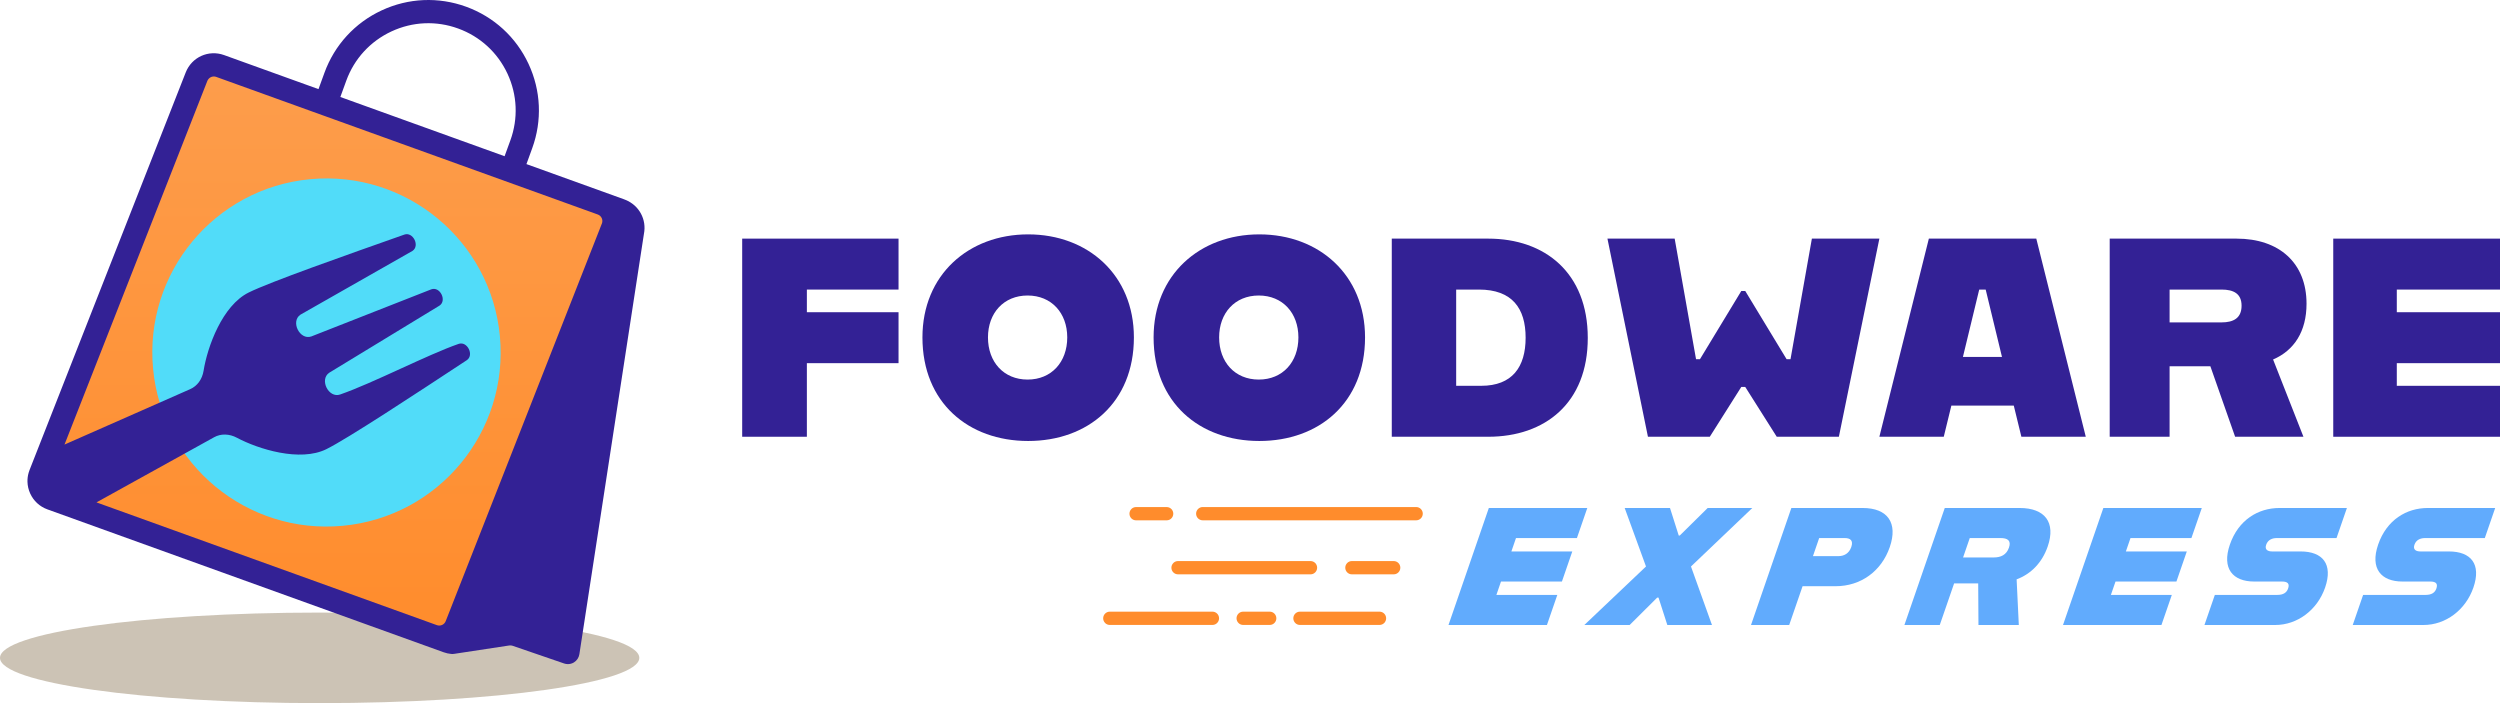<svg width="256" height="72" viewBox="0 0 256 72" fill="none" xmlns="http://www.w3.org/2000/svg">
<path d="M32.732 72C50.81 72 65.465 69.924 65.465 67.364C65.465 64.804 50.81 62.728 32.732 62.728C14.655 62.728 0 64.804 0 67.364C0 69.924 14.655 72 32.732 72Z" fill="#CCC3B5"/>
<path d="M44.331 65.132L5.259 51.042C4.252 50.679 3.743 49.556 4.135 48.559L20.125 7.849C20.501 6.891 21.571 6.406 22.541 6.756L61.612 20.846C62.62 21.209 63.128 22.332 62.737 23.329L46.747 64.039C46.371 64.997 45.3 65.482 44.331 65.132Z" fill="#FD9D4C"/>
<path d="M44.331 65.132L5.259 51.042C4.252 50.679 3.743 49.556 4.135 48.559L20.125 7.849C20.501 6.891 21.571 6.406 22.541 6.756L61.612 20.846C62.62 21.209 63.128 22.332 62.737 23.329L46.747 64.039C46.371 64.997 45.3 65.482 44.331 65.132Z" fill="url(#paint0_linear_76_3782)"/>
<path d="M35.104 53.841C44.911 52.918 52.112 44.225 51.189 34.425C50.266 24.624 41.567 17.427 31.761 18.35C21.954 19.273 14.752 27.966 15.676 37.767C16.599 47.567 25.298 54.764 35.104 53.841Z" fill="#51DCF9"/>
<path d="M64.047 20.466L63.89 20.404C63.879 20.4 63.867 20.395 63.856 20.391L53.908 16.803L54.497 15.185C55.531 12.346 55.397 9.274 54.119 6.536C52.841 3.798 50.572 1.721 47.732 0.688C44.891 -0.345 41.818 -0.211 39.077 1.066C36.337 2.343 34.259 4.61 33.225 7.449L32.614 9.126L22.944 5.639C21.36 5.067 19.634 5.847 19.018 7.416L3.028 48.125C2.989 48.223 2.956 48.322 2.928 48.422C2.844 48.721 2.805 49.028 2.813 49.333C2.823 49.74 2.916 50.145 3.089 50.528C3.436 51.295 4.064 51.874 4.855 52.16L45.433 66.793C45.685 66.884 45.948 66.942 46.215 66.965C46.309 66.973 46.403 66.97 46.496 66.956L52.15 66.097C52.264 66.079 52.381 66.09 52.489 66.127L57.766 67.94C57.892 67.983 58.022 68.005 58.152 68.005C58.366 68.005 58.58 67.947 58.767 67.834C59.069 67.652 59.273 67.345 59.327 66.997L65.937 23.954C66.236 22.484 65.446 21.022 64.047 20.468V20.466ZM35.459 8.261C36.276 6.018 37.918 4.228 40.082 3.219C42.247 2.21 44.675 2.104 46.918 2.921C49.162 3.737 50.954 5.378 51.963 7.541C52.972 9.704 53.078 12.13 52.262 14.373L51.67 15.997L34.851 9.932L35.459 8.261ZM61.631 22.894L45.641 63.604C45.499 63.966 45.1 64.146 44.736 64.014L9.878 51.444L21.924 44.774C22.615 44.391 23.475 44.407 24.258 44.825C26.453 45.995 30.73 47.329 33.424 45.992C35.611 44.907 42.42 40.423 47.795 36.886C48.579 36.37 47.855 34.905 46.967 35.213C43.765 36.324 38.227 39.218 34.828 40.397C33.645 40.807 32.677 38.858 33.719 38.164L45.005 31.295C45.786 30.776 45.061 29.315 44.175 29.623L31.876 34.454C30.693 34.864 29.726 32.914 30.767 32.221L42.238 25.693C43.021 25.173 42.291 23.71 41.406 24.022C35.337 26.163 27.647 28.871 25.459 29.957C22.765 31.293 21.241 35.505 20.848 37.959C20.708 38.835 20.202 39.529 19.477 39.848L6.605 45.524L9.678 37.701L21.233 8.284C21.258 8.22 21.293 8.165 21.333 8.113C21.517 7.871 21.839 7.766 22.14 7.874L61.212 21.964C61.394 22.03 61.539 22.163 61.619 22.34C61.699 22.517 61.704 22.714 61.633 22.895L61.631 22.894Z" fill="#332195"/>
<path d="M76 24.435H92.01V29.652H82.623V31.971H92.01V37.188H82.623V44.723H76V24.436V24.435Z" fill="#332195"/>
<path d="M94.458 34.55C94.458 28.145 99.181 24 105.285 24C111.388 24 116.111 28.145 116.111 34.55C116.111 41.244 111.388 45.157 105.285 45.157C99.181 45.157 94.458 41.245 94.458 34.55ZM109.286 34.55C109.286 32.057 107.675 30.26 105.227 30.26C102.778 30.26 101.168 32.057 101.168 34.55C101.168 37.071 102.779 38.868 105.227 38.868C107.674 38.868 109.286 37.071 109.286 34.55Z" fill="#332195"/>
<path d="M118.128 34.55C118.128 28.145 122.851 24 128.955 24C135.058 24 139.781 28.145 139.781 34.55C139.781 41.244 135.058 45.157 128.955 45.157C122.851 45.157 118.128 41.245 118.128 34.55ZM132.957 34.55C132.957 32.057 131.346 30.26 128.898 30.26C126.449 30.26 124.839 32.057 124.839 34.55C124.839 37.071 126.45 38.868 128.898 38.868C131.345 38.868 132.957 37.071 132.957 34.55Z" fill="#332195"/>
<path d="M142.518 24.435H152.394C158.211 24.435 162.588 27.942 162.588 34.608C162.588 41.274 158.211 44.723 152.394 44.723H142.518V24.436V24.435ZM151.675 39.506C154.843 39.506 156.224 37.593 156.224 34.579C156.224 31.564 154.842 29.652 151.445 29.652H149.112V39.506H151.675Z" fill="#332195"/>
<path d="M164.604 24.435H171.486L173.674 36.781H174.077L178.31 29.796H178.713L182.947 36.781H183.349L185.537 24.435H192.448L188.301 44.722H181.938L178.712 39.621H178.309L175.084 44.722H168.749L164.602 24.435H164.604Z" fill="#332195"/>
<path d="M197.517 24.435H208.517L213.583 44.722H206.989L206.211 41.534H199.819L199.042 44.722H192.448L197.515 24.435H197.517ZM201.002 36.55H205.003L203.334 29.652H202.672L201.003 36.55H201.002Z" fill="#332195"/>
<path d="M216.034 24.435H229.02C233.396 24.435 236.189 26.927 236.189 31.101C236.189 33.941 234.923 35.883 232.763 36.811L235.872 44.723H228.876L226.342 37.507H222.166V44.723H216.033V24.436L216.034 24.435ZM227.493 33.013C228.702 33.013 229.537 32.579 229.537 31.304C229.537 30.057 228.702 29.652 227.493 29.652H222.166V33.013H227.493Z" fill="#332195"/>
<path d="M238.925 24.435H256V29.652H245.432V31.971H256V37.188H245.432V39.507H256V44.724H238.925V24.437V24.435Z" fill="#332195"/>
<path d="M152.458 52.018H162.539L161.476 55.098H155.237L154.766 56.468H161.003L159.941 59.549H153.702L153.231 60.918H159.469L158.406 63.999H148.326L152.457 52.017L152.458 52.018Z" fill="#61ABFD"/>
<path d="M168.55 58.008L166.367 52.018H171.008L171.903 54.842H172.005L174.866 52.018H179.438L173.156 58.008L175.306 64H170.734L169.832 61.194H169.697L166.876 64H162.235L168.55 58.008Z" fill="#61ABFD"/>
<path d="M183.436 52.018H190.73C193.313 52.018 194.363 53.558 193.513 56.022C192.663 58.488 190.55 60.028 187.967 60.028H184.583L183.214 63.999H179.304L183.435 52.017L183.436 52.018ZM188.264 56.947C188.809 56.947 189.338 56.69 189.569 56.022C189.812 55.321 189.446 55.098 188.902 55.098H186.283L185.646 56.947H188.264V56.947Z" fill="#61ABFD"/>
<path d="M199.146 52.018H206.812C209.396 52.018 210.537 53.49 209.687 55.954C209.109 57.632 207.966 58.779 206.502 59.326L206.726 63.999H202.594L202.568 59.737H200.103L198.632 63.999H195.012L199.144 52.017L199.146 52.018ZM204.164 57.083C204.878 57.083 205.459 56.827 205.719 56.074C205.972 55.338 205.562 55.097 204.849 55.097H201.703L201.019 57.083H204.164Z" fill="#61ABFD"/>
<path d="M215.383 52.018H225.464L224.401 55.098H218.162L217.69 56.468H223.929L222.866 59.549H216.629L216.157 60.918H222.395L221.332 63.999H211.252L215.383 52.017V52.018Z" fill="#61ABFD"/>
<path d="M226.799 60.918H233.208C233.82 60.918 234.158 60.679 234.3 60.267C234.465 59.789 234.291 59.549 233.664 59.549H230.824C228.648 59.549 227.488 58.231 228.339 55.766C229.212 53.232 231.245 52.018 233.421 52.018H240.323L239.26 55.098H233.14C232.682 55.098 232.231 55.27 232.055 55.784C231.883 56.281 232.21 56.468 232.669 56.468H235.576C237.853 56.468 238.917 57.769 238.091 60.166C237.3 62.459 235.256 64 232.979 64H225.736L226.799 60.918Z" fill="#61ABFD"/>
<path d="M241.982 60.918H248.391C249.002 60.918 249.341 60.679 249.483 60.267C249.648 59.789 249.476 59.549 248.847 59.549H246.009C243.833 59.549 242.673 58.231 243.522 55.766C244.395 53.232 246.429 52.018 248.605 52.018H255.507L254.444 55.098H248.324C247.866 55.098 247.415 55.27 247.238 55.784C247.067 56.281 247.393 56.468 247.852 56.468H250.759C253.036 56.468 254.101 57.769 253.276 60.166C252.485 62.459 250.44 64 248.162 64H240.92L241.983 60.919L241.982 60.918Z" fill="#61ABFD"/>
<path d="M145.017 53.281H123.157C122.784 53.281 122.481 52.976 122.481 52.601C122.481 52.226 122.784 51.921 123.157 51.921H145.017C145.39 51.921 145.693 52.226 145.693 52.601C145.693 52.976 145.39 53.281 145.017 53.281Z" fill="#FF8C2C"/>
<path d="M119.469 53.282H116.331C115.958 53.282 115.656 52.978 115.656 52.603C115.656 52.228 115.958 51.923 116.331 51.923H119.469C119.842 51.923 120.145 52.228 120.145 52.603C120.145 52.978 119.842 53.282 119.469 53.282Z" fill="#FF8C2C"/>
<path d="M124.157 63.994H113.64C113.267 63.994 112.965 63.689 112.965 63.314C112.965 62.939 113.267 62.634 113.64 62.634H124.157C124.529 62.634 124.832 62.939 124.832 63.314C124.832 63.689 124.529 63.994 124.157 63.994Z" fill="#FF8C2C"/>
<path d="M141.265 63.994H133.111C132.738 63.994 132.436 63.689 132.436 63.314C132.436 62.939 132.738 62.634 133.111 62.634H141.265C141.638 62.634 141.941 62.939 141.941 63.314C141.941 63.689 141.638 63.994 141.265 63.994Z" fill="#FF8C2C"/>
<path d="M130.022 63.994H127.296C126.924 63.994 126.621 63.689 126.621 63.314C126.621 62.939 126.924 62.634 127.296 62.634H130.022C130.395 62.634 130.698 62.939 130.698 63.314C130.698 63.689 130.395 63.994 130.022 63.994Z" fill="#FF8C2C"/>
<path d="M134.2 58.812H120.626C120.254 58.812 119.951 58.508 119.951 58.133C119.951 57.758 120.254 57.453 120.626 57.453H134.2C134.573 57.453 134.875 57.758 134.875 58.133C134.875 58.508 134.573 58.812 134.2 58.812Z" fill="#FF8C2C"/>
<path d="M142.719 58.812H138.43C138.058 58.812 137.755 58.508 137.755 58.133C137.755 57.758 138.058 57.453 138.43 57.453H142.719C143.091 57.453 143.394 57.758 143.394 58.133C143.394 58.508 143.091 58.812 142.719 58.812Z" fill="#FF8C2C"/>
<defs>
<linearGradient id="paint0_linear_76_3782" x1="33.436" y1="6.642" x2="33.436" y2="65.245" gradientUnits="userSpaceOnUse">
<stop stop-color="#FD9D4C"/>
<stop offset="1" stop-color="#FF8C2C"/>
</linearGradient>
</defs>
</svg>

